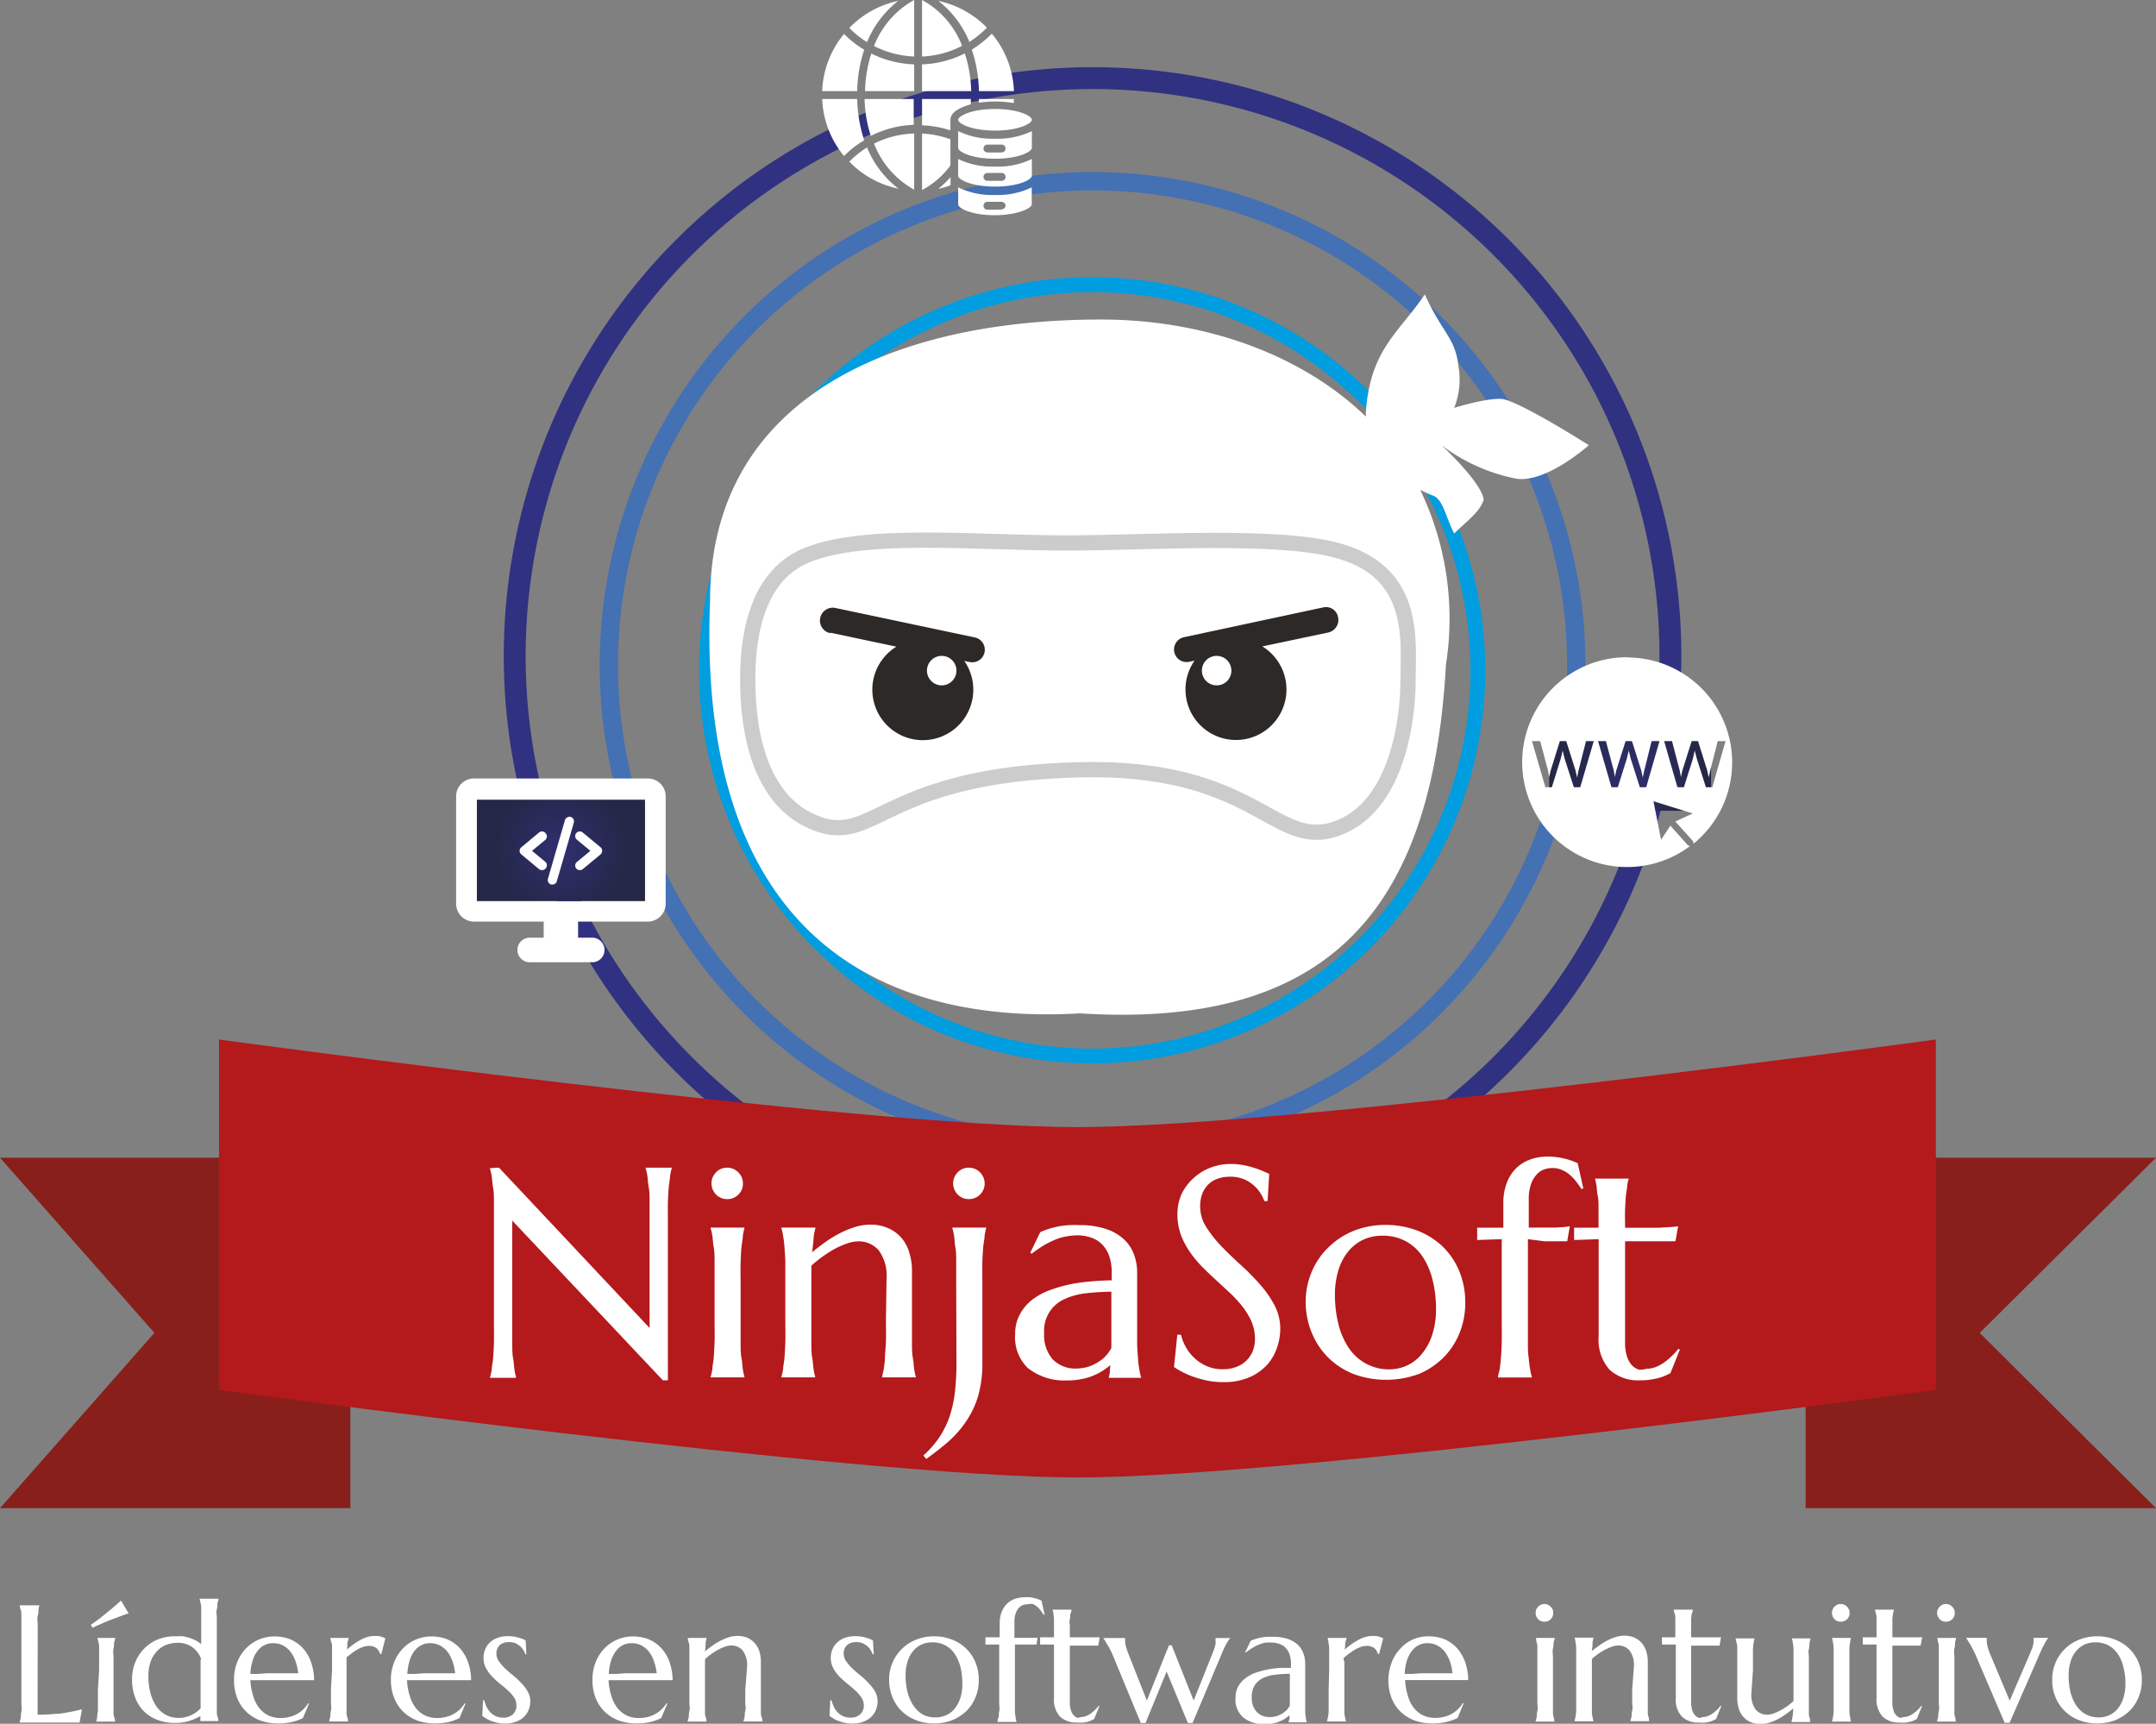 <svg id="Capa_1" data-name="Capa 1" xmlns="http://www.w3.org/2000/svg" xmlns:xlink="http://www.w3.org/1999/xlink" viewBox="0 0 175.51 140.32"><rect x="0" y="0" width="175.51" height="140.32" fill="#808080" stroke="none"/><defs><style>.cls-1{fill:#303180;}.cls-2{fill:#4470b4;}.cls-3{fill:#009de0;}.cls-4{fill:#881f1b;}.cls-5{fill:#b4191c;}.cls-6{fill:#fff;}.cls-7{fill:url(#radial-gradient);}.cls-8{fill:url(#radial-gradient-2);}.cls-9{fill:none;stroke:#ccc;stroke-miterlimit:10;stroke-width:1.24px;}.cls-10{fill:#2d2927;}</style><radialGradient id="radial-gradient" cx="45.66" cy="69.19" r="5.65" gradientUnits="userSpaceOnUse"><stop offset="0" stop-color="#302f70"/><stop offset="1" stop-color="#242746"/></radialGradient><radialGradient id="radial-gradient-2" cx="439.09" cy="298.16" r="5.8" gradientTransform="translate(-279.82 -208.44) scale(0.94 0.91)" xlink:href="#radial-gradient"/></defs><title>LogoNinjaSoft</title><path class="cls-1" d="M446.49,286.53a47.93,47.93,0,1,1-47.93-47.93A47.93,47.93,0,0,1,446.49,286.53Zm-47.93-46.15a46.15,46.15,0,1,0,46.15,46.15A46.15,46.15,0,0,0,398.56,240.38Z" transform="translate(-309.62 -233.13)"/><path class="cls-2" d="M438.68,287.26a40.12,40.12,0,1,1-40.12-40.12A40.11,40.11,0,0,1,438.68,287.26Zm-40.12-38.63a38.63,38.63,0,1,0,38.63,38.63A38.63,38.63,0,0,0,398.56,248.63Z" transform="translate(-309.62 -233.13)"/><path class="cls-3" d="M430.53,287.69a32,32,0,1,1-32-32A32,32,0,0,1,430.53,287.69Zm-32-30.78a30.79,30.79,0,1,0,30.79,30.78A30.78,30.78,0,0,0,398.56,256.91Z" transform="translate(-309.62 -233.13)"/><polygon class="cls-4" points="28.52 122.77 0 122.77 12.57 108.5 0 94.24 28.52 94.24 28.52 122.77"/><polygon class="cls-4" points="175.51 122.77 146.99 122.77 146.99 94.24 175.51 94.24 161.16 108.5 175.51 122.77"/><path class="cls-5" d="M467.21,346.27s-52.32,7.13-69.88,7.13-69.88-7.13-69.88-7.13V317.75s52.32,7.13,69.88,7.13,69.88-7.13,69.88-7.13Z" transform="translate(-309.62 -233.13)"/><path class="cls-6" d="M350.24,328.18l12.26,13.05v-8.38c0-.68,0-1.26,0-1.77s0-.94-.07-1.31-.07-.67-.11-.92-.09-.45-.14-.62v-.05h2.12v.05a5.07,5.07,0,0,0-.13.62c0,.25-.08.55-.11.92s-.06.81-.07,1.31,0,1.09,0,1.77v12.64h-.41l-12.26-13v8.15c0,.67,0,1.26,0,1.77s0,.93.07,1.3.07.67.11.91a4.69,4.69,0,0,0,.13.62v.05h-2.12v-.05a4.51,4.51,0,0,0,.14-.62c0-.24.08-.55.11-.91s.06-.8.07-1.3,0-1.1,0-1.77v-7.75c0-.68,0-1.26,0-1.77s0-.94-.07-1.31-.07-.67-.11-.92a4.89,4.89,0,0,0-.14-.62v-.05Z" transform="translate(-309.62 -233.13)"/><path class="cls-6" d="M367.79,337.72q0-1,0-1.77c0-.5,0-.94-.07-1.3s-.07-.68-.11-.92a4.89,4.89,0,0,0-.14-.62v-.05h2.75v.05a5.07,5.07,0,0,0-.13.62c0,.24-.07.55-.11.92s-.05.8-.07,1.3,0,1.09,0,1.77v2.88c0,.67,0,1.26,0,1.77s0,.93.07,1.3.07.67.11.91a4.69,4.69,0,0,0,.13.62v.05h-2.75v-.05a4.51,4.51,0,0,0,.14-.62c0-.24.08-.55.11-.91s.05-.8.07-1.3,0-1.1,0-1.77Zm-.25-8.26a1.21,1.21,0,0,1,.1-.5,1.41,1.41,0,0,1,.27-.4,1.15,1.15,0,0,1,.4-.28,1.35,1.35,0,0,1,.5-.1,1.45,1.45,0,0,1,.51.1,1.4,1.4,0,0,1,.68.68,1.39,1.39,0,0,1,.1.5,1.21,1.21,0,0,1-.37.91,1.24,1.24,0,0,1-.92.37,1.18,1.18,0,0,1-.5-.1,1.28,1.28,0,0,1-.4-.27,1.46,1.46,0,0,1-.27-.41A1.18,1.18,0,0,1,367.54,329.46Z" transform="translate(-309.62 -233.13)"/><path class="cls-6" d="M381.79,337.23a3.5,3.5,0,0,0-.63-2.31,2.14,2.14,0,0,0-1.69-.74,2.92,2.92,0,0,0-.86.16,6.81,6.81,0,0,0-1,.43,10.25,10.25,0,0,0-1,.63,9.76,9.76,0,0,0-.94.76l0,1.56v2.88c0,.67,0,1.26,0,1.77s0,.93.07,1.3.07.67.11.91a4.69,4.69,0,0,0,.13.62v.05h-2.75v-.05a4.51,4.51,0,0,0,.14-.62c0-.24.08-.55.11-.91s.05-.8.07-1.3,0-1.1,0-1.77v-2.88q0-1,0-1.77c0-.5-.05-.94-.07-1.3s-.07-.68-.11-.92a4.89,4.89,0,0,0-.14-.62v-.05H376v.05a4.85,4.85,0,0,0-.15.76c0,.3-.07.7-.11,1.19.32-.27.68-.54,1.05-.81a9.54,9.54,0,0,1,1.18-.72,7.26,7.26,0,0,1,1.23-.51,4.22,4.22,0,0,1,1.24-.2,3.45,3.45,0,0,1,1.58.33,3,3,0,0,1,1.06.84,3.37,3.37,0,0,1,.59,1.2,4.85,4.85,0,0,1,.19,1.36v4.05c0,.67,0,1.26,0,1.77s0,.93.07,1.3.07.67.11.91a4.69,4.69,0,0,0,.13.62v.05h-2.75v-.05c.05-.16.09-.37.14-.62a8.4,8.4,0,0,0,.1-.91c0-.37.06-.8.08-1.3s0-1.1,0-1.77Z" transform="translate(-309.62 -233.13)"/><path class="cls-6" d="M387.46,337.72q0-1,0-1.77c0-.5,0-.94-.07-1.3s-.06-.68-.1-.92-.09-.45-.14-.62v-.05h2.75v.05a5.07,5.07,0,0,0-.13.62c0,.24-.08.55-.11.92s-.06.8-.07,1.3,0,1.09,0,1.77V344a9.66,9.66,0,0,1-.35,2.79,7.36,7.36,0,0,1-1,2.08,8.59,8.59,0,0,1-1.44,1.63c-.55.48-1.15.94-1.78,1.39l-.23-.28a8,8,0,0,0,1.35-1.56,7.41,7.41,0,0,0,.82-1.73,10.16,10.16,0,0,0,.41-2,20.94,20.94,0,0,0,.11-2.33Zm-.25-8.26a1.39,1.39,0,0,1,.1-.5,1.41,1.41,0,0,1,.27-.4,1.26,1.26,0,0,1,.4-.28,1.45,1.45,0,0,1,.51-.1,1.35,1.35,0,0,1,.5.1,1.3,1.3,0,0,1,.41.28,1.41,1.41,0,0,1,.27.4,1.27,1.27,0,0,1-1.18,1.78,1.25,1.25,0,0,1-.51-.1,1.41,1.41,0,0,1-.4-.27,1.46,1.46,0,0,1-.27-.41A1.35,1.35,0,0,1,387.21,329.46Z" transform="translate(-309.62 -233.13)"/><path class="cls-6" d="M392.26,341.74a3.25,3.25,0,0,1,.39-1.63,3.74,3.74,0,0,1,1-1.18,5.51,5.51,0,0,1,1.46-.79,12.23,12.23,0,0,1,1.7-.48,15.39,15.39,0,0,1,1.74-.23c.57-.05,1.1-.07,1.57-.08v-.61a4.28,4.28,0,0,0-.2-1.36,2.66,2.66,0,0,0-.57-.94,2.29,2.29,0,0,0-.89-.56,3.41,3.41,0,0,0-1.14-.19,4.78,4.78,0,0,0-.84.08,4.07,4.07,0,0,0-.86.23,8.79,8.79,0,0,0-.94.45,12.09,12.09,0,0,0-1.07.73l-.12-.07.81-1.68a6.66,6.66,0,0,1,.77-.29,7.38,7.38,0,0,1,.78-.19,7,7,0,0,1,.8-.09,8.07,8.07,0,0,1,.87,0,6.65,6.65,0,0,1,2.13.31,3.92,3.92,0,0,1,1.45.83,3.12,3.12,0,0,1,.83,1.24,4.22,4.22,0,0,1,.26,1.52v3.88q0,1,0,1.77c0,.5.05.93.07,1.3s.07.67.11.91.09.46.14.62v.05h-2.63v-.05a2.38,2.38,0,0,0,.09-.42c0-.16,0-.35.05-.58a5,5,0,0,1-.59.44,4.28,4.28,0,0,1-.77.41,4.41,4.41,0,0,1-1,.3,5.25,5.25,0,0,1-1.16.11,4.8,4.8,0,0,1-3.2-1A3.46,3.46,0,0,1,392.26,341.74Zm7.89-3.46a19.74,19.74,0,0,0-2.08.12,5.74,5.74,0,0,0-1.77.47,2.8,2.8,0,0,0-1.68,2.77,3,3,0,0,0,.7,2.15,2.55,2.55,0,0,0,1.94.74,3.39,3.39,0,0,0,1-.16,3.78,3.78,0,0,0,.83-.41,2.74,2.74,0,0,0,.62-.54,2.92,2.92,0,0,0,.38-.56c0-.3,0-.64,0-1v-3.57Z" transform="translate(-309.62 -233.13)"/><path class="cls-6" d="M412.81,330.9h-.27a2.89,2.89,0,0,0-.3-.62,2.76,2.76,0,0,0-.55-.65,2.79,2.79,0,0,0-2-.71,2.78,2.78,0,0,0-1,.18,2,2,0,0,0-.76.5,2.24,2.24,0,0,0-.46.76,3,3,0,0,0-.15,1,3.06,3.06,0,0,0,.48,1.63,9.76,9.76,0,0,0,1.21,1.55c.48.5,1,1,1.57,1.52a19.48,19.48,0,0,1,1.57,1.58,8.81,8.81,0,0,1,1.21,1.72,4.07,4.07,0,0,1,.48,1.94,4.73,4.73,0,0,1-.27,1.55,4,4,0,0,1-.82,1.4,4.22,4.22,0,0,1-1.44,1,5.18,5.18,0,0,1-2.1.39,6.73,6.73,0,0,1-1.29-.12,9.64,9.64,0,0,1-1.13-.31,8.36,8.36,0,0,1-.93-.4c-.27-.15-.5-.28-.67-.4l.27-2.63h.3a3.81,3.81,0,0,0,.43,1.07,3.69,3.69,0,0,0,.73.89,3.38,3.38,0,0,0,1,.62,3.13,3.13,0,0,0,1.23.23,3.08,3.08,0,0,0,1.09-.18,2.41,2.41,0,0,0,.83-.51,2.35,2.35,0,0,0,.53-.78,2.68,2.68,0,0,0,.18-1,3.55,3.55,0,0,0-.27-1.39,6.23,6.23,0,0,0-.72-1.21,10.36,10.36,0,0,0-1-1.1l-1.17-1.08c-.39-.36-.78-.73-1.16-1.11a9.76,9.76,0,0,1-1-1.22,6.33,6.33,0,0,1-.72-1.39,4.82,4.82,0,0,1-.27-1.64,3.92,3.92,0,0,1,.36-1.7,4.14,4.14,0,0,1,1-1.29,4.19,4.19,0,0,1,1.36-.82,4.45,4.45,0,0,1,1.57-.29,5.42,5.42,0,0,1,1.1.1,6,6,0,0,1,.89.23,5.49,5.49,0,0,1,.7.26l.49.21Z" transform="translate(-309.62 -233.13)"/><path class="cls-6" d="M415.91,339.13a6.26,6.26,0,0,1,.5-2.49,5.93,5.93,0,0,1,1.38-2,6.25,6.25,0,0,1,2.06-1.33,7,7,0,0,1,2.56-.47,7.27,7.27,0,0,1,2.53.44,6.42,6.42,0,0,1,2.07,1.27,6.06,6.06,0,0,1,1.38,2,6.61,6.61,0,0,1,.51,2.64,6.5,6.5,0,0,1-.43,2.36,6,6,0,0,1-1.26,2,6.3,6.3,0,0,1-2,1.39,7.69,7.69,0,0,1-5.29.08,6.1,6.1,0,0,1-2.06-1.27,6,6,0,0,1-1.4-2A6.54,6.54,0,0,1,415.91,339.13Zm6.75,5.47a3.49,3.49,0,0,0,1.55-.34,3.34,3.34,0,0,0,1.22-1,4.58,4.58,0,0,0,.8-1.54,6.74,6.74,0,0,0,.29-2,9.5,9.5,0,0,0-.28-2.39,5.86,5.86,0,0,0-.81-1.9,3.84,3.84,0,0,0-1.37-1.26,3.88,3.88,0,0,0-1.91-.45,3.77,3.77,0,0,0-1.55.32,3.61,3.61,0,0,0-1.22.95,4.48,4.48,0,0,0-.8,1.52,6.74,6.74,0,0,0-.29,2,10,10,0,0,0,.28,2.39,6.16,6.16,0,0,0,.83,1.93,4,4,0,0,0,1.36,1.27A3.9,3.9,0,0,0,422.66,344.6Z" transform="translate(-309.62 -233.13)"/><path class="cls-6" d="M436,328.21a2.17,2.17,0,0,0-.64.1,1.5,1.5,0,0,0-.62.4,2.22,2.22,0,0,0-.48.79,3.68,3.68,0,0,0-.19,1.3v2.26l1.18,0,1,0,.74-.05.42-.06-.21,1.22-.9,0q-.42,0-1,0L434,334v6.61q0,1,0,1.77c0,.5,0,.93.07,1.3a8.11,8.11,0,0,0,.11.91,4.51,4.51,0,0,0,.14.62v.05h-2.75v-.05c0-.16.09-.37.13-.62s.07-.55.1-.91.06-.8.07-1.3,0-1.1,0-1.77V334l-2,.07v-1l.88,0H432v-2a4.51,4.51,0,0,1,.27-1.62,3.34,3.34,0,0,1,.74-1.19,3.1,3.1,0,0,1,1.14-.73,4.13,4.13,0,0,1,1.47-.25,5.84,5.84,0,0,1,1.5.2,4.34,4.34,0,0,1,.54.17l.39.16.46,2.05-.14.07c-.13-.19-.27-.39-.42-.59a3.78,3.78,0,0,0-.51-.55,2.26,2.26,0,0,0-.64-.41A1.84,1.84,0,0,0,436,328.21Z" transform="translate(-309.62 -233.13)"/><path class="cls-6" d="M443.67,344.55a2,2,0,0,0,.71-.13,3.43,3.43,0,0,0,.68-.36,5.77,5.77,0,0,0,.63-.52,6.42,6.42,0,0,0,.56-.61l.12.06-.77,1.92-.35.17a3.51,3.51,0,0,1-.5.19,5.14,5.14,0,0,1-.69.15,5,5,0,0,1-.93.07,3.43,3.43,0,0,1-2.48-.86,3.64,3.64,0,0,1-.89-2.7V334l-2,.07v-1l.88,0h1.11c0-.56,0-1.06,0-1.49s0-.81-.07-1.13-.06-.59-.1-.82-.08-.41-.12-.56v0h2.75v0a4.28,4.28,0,0,0-.13.56c0,.23-.07.5-.1.81s-.05.69-.07,1.13,0,.93,0,1.5l1.47,0,1.3,0,1-.06a4.63,4.63,0,0,0,.55-.06l-.22,1.22-1.27,0c-.38,0-.82,0-1.31,0l-1.52,0v8.19a3.67,3.67,0,0,0,.16,1.2,1.92,1.92,0,0,0,.41.72,1.33,1.33,0,0,0,.59.35A2.13,2.13,0,0,0,443.67,344.55Z" transform="translate(-309.62 -233.13)"/><path class="cls-6" d="M312.68,372.71a13.23,13.23,0,0,0,1.46-.07c.44,0,.82-.09,1.15-.15a10.64,10.64,0,0,0,1-.22l-.19,1.08h-.24l-.36,0h-4.28v0c0-.09.05-.21.08-.35s0-.31.06-.51,0-.45,0-.73,0-.62,0-1v-4.35c0-.38,0-.71,0-1s0-.53,0-.73,0-.38-.06-.52-.05-.25-.08-.35v0h1.61v0a2.29,2.29,0,0,0-.08.35c0,.14,0,.31-.06.52s0,.45,0,.73,0,.62,0,1Z" transform="translate(-309.62 -233.13)"/><path class="cls-6" d="M320.09,364.46c-.33.11-.67.23-1,.36l-.47.17-.48.2-.5.22c-.17.07-.33.15-.48.23l-.15-.25q.44-.28.87-.63l.79-.64c.28-.23.54-.47.8-.7Zm-2.4,4.6c0-.37,0-.71,0-1s0-.53,0-.73,0-.38-.06-.52a2.29,2.29,0,0,0-.08-.35v0H319v0c0,.1-.05.21-.08.35s0,.31-.06.52,0,.45,0,.73,0,.62,0,1v1.62c0,.38,0,.71,0,1s0,.52,0,.73,0,.37.06.51.05.26.08.35v0h-1.55v0a2,2,0,0,0,.08-.35q0-.21.06-.51c0-.21,0-.45,0-.73s0-.62,0-1Z" transform="translate(-309.62 -233.13)"/><path class="cls-6" d="M324,366.33a3.39,3.39,0,0,1,.55,0,5.36,5.36,0,0,1,.54.14,3.61,3.61,0,0,1,.49.21,2.22,2.22,0,0,1,.42.29v-1.1c0-.38,0-.71,0-1s0-.53,0-.73,0-.38-.06-.52a2.29,2.29,0,0,0-.08-.35v0h1.55v0c0,.1-.05.21-.08.35s0,.31-.06.52,0,.45,0,.73,0,.61,0,1v4.77c0,.38,0,.71,0,1s0,.52,0,.73,0,.37.06.51.05.26.08.35v0h-1.48v0a1,1,0,0,0,0-.15c0-.08,0-.16,0-.26a3.87,3.87,0,0,1-.86.38,3.61,3.61,0,0,1-1.2.18,3.89,3.89,0,0,1-1.44-.25,3.07,3.07,0,0,1-1.11-.71,3.13,3.13,0,0,1-.7-1.12,4.07,4.07,0,0,1-.25-1.48,3.6,3.6,0,0,1,.27-1.4,3.34,3.34,0,0,1,.75-1.12,3.26,3.26,0,0,1,1.14-.74A3.82,3.82,0,0,1,324,366.33Zm2,1.86a2.1,2.1,0,0,0-.76-1,2,2,0,0,0-1.12-.33,2.58,2.58,0,0,0-1,.18,2.09,2.09,0,0,0-.75.53,2.55,2.55,0,0,0-.5.85,3.71,3.71,0,0,0-.17,1.15,5.32,5.32,0,0,0,.16,1.35,3.53,3.53,0,0,0,.47,1.08,2.27,2.27,0,0,0,.77.71,2.17,2.17,0,0,0,1.07.26,2.15,2.15,0,0,0,.58-.07,2.35,2.35,0,0,0,.51-.19,3,3,0,0,0,.4-.25,2.56,2.56,0,0,0,.29-.27c0-.2,0-.41,0-.66v-3.3Z" transform="translate(-309.62 -233.13)"/><path class="cls-6" d="M332.22,373.42a4.27,4.27,0,0,1-1.39-.23,3.34,3.34,0,0,1-1.13-.69,3.22,3.22,0,0,1-.76-1.12,4,4,0,0,1-.27-1.52,3.78,3.78,0,0,1,.25-1.4,3.38,3.38,0,0,1,.7-1.12,3.21,3.21,0,0,1,2.34-1,3.55,3.55,0,0,1,1.28.23,3,3,0,0,1,1,.69,3.15,3.15,0,0,1,.68,1.12,4.43,4.43,0,0,1,.27,1.52l-1.51,0H331l-1,0a5.16,5.16,0,0,0,.22,1.25,2.89,2.89,0,0,0,.49,1,2.23,2.23,0,0,0,.75.62,2.37,2.37,0,0,0,1,.21,2.86,2.86,0,0,0,.73-.09,2.51,2.51,0,0,0,.63-.25,2.36,2.36,0,0,0,.5-.38,2.45,2.45,0,0,0,.38-.47l.08,0-.5,1.19a4.07,4.07,0,0,1-.86.32A5.27,5.27,0,0,1,332.22,373.42Zm-.89-4.08h1.35l1.22,0a4.42,4.42,0,0,0-.23-1,2.83,2.83,0,0,0-.43-.79,1.91,1.91,0,0,0-.61-.49,1.73,1.73,0,0,0-.79-.17,1.43,1.43,0,0,0-.71.17,1.64,1.64,0,0,0-.57.49,2.37,2.37,0,0,0-.38.78,4.19,4.19,0,0,0-.18,1.06l.64,0Z" transform="translate(-309.62 -233.13)"/><path class="cls-6" d="M336.65,369.06c0-.37,0-.71,0-1s0-.53,0-.73,0-.38-.06-.52-.05-.25-.08-.35v0H338v0c0,.11-.06.23-.09.38s0,.34-.05.57c.16-.14.33-.28.51-.41a4.62,4.62,0,0,1,.55-.35,2.83,2.83,0,0,1,.57-.25,2,2,0,0,1,.59-.1l.31,0,.24.05.2.07.16.07-.32,1.27-.12,0a.86.86,0,0,0-.3-.48,1,1,0,0,0-.6-.17,1.33,1.33,0,0,0-.43.07,3.15,3.15,0,0,0-.47.2,5.41,5.41,0,0,0-.47.31l-.45.35c0,.13,0,.27,0,.42v2.21c0,.38,0,.71,0,1s0,.52,0,.73,0,.37.06.51.05.26.07.35v0h-1.54v0c0-.09.05-.21.08-.35s0-.31.06-.51,0-.45,0-.73,0-.62,0-1Z" transform="translate(-309.62 -233.13)"/><path class="cls-6" d="M345,373.42a4.22,4.22,0,0,1-1.39-.23,3.34,3.34,0,0,1-1.13-.69,3.22,3.22,0,0,1-.76-1.12,4,4,0,0,1-.28-1.52,3.79,3.79,0,0,1,.26-1.4,3.38,3.38,0,0,1,.7-1.12,3.21,3.21,0,0,1,2.34-1,3.55,3.55,0,0,1,1.28.23,3,3,0,0,1,1,.69,3.3,3.3,0,0,1,.68,1.12,4.43,4.43,0,0,1,.27,1.52l-1.51,0h-2.71l-1,0a5.16,5.16,0,0,0,.22,1.25,2.89,2.89,0,0,0,.49,1,2.13,2.13,0,0,0,.75.62,2.34,2.34,0,0,0,1,.21,2.86,2.86,0,0,0,.73-.09,2.51,2.51,0,0,0,.63-.25,2.64,2.64,0,0,0,.5-.38,2.07,2.07,0,0,0,.37-.47l.08,0-.49,1.19a4.07,4.07,0,0,1-.86.32A5.27,5.27,0,0,1,345,373.42Zm-.89-4.08h1.34l1.22,0a4.44,4.44,0,0,0-.22-1,3.11,3.11,0,0,0-.43-.79,2,2,0,0,0-.62-.49,1.66,1.66,0,0,0-.78-.17,1.41,1.41,0,0,0-.71.17,1.56,1.56,0,0,0-.57.49,2.37,2.37,0,0,0-.38.78,4.19,4.19,0,0,0-.18,1.06l.64,0Z" transform="translate(-309.62 -233.13)"/><path class="cls-6" d="M352.47,367.79l-.09,0a1.21,1.21,0,0,0-.15-.33,1.35,1.35,0,0,0-.27-.32,1.53,1.53,0,0,0-.39-.25,1.47,1.47,0,0,0-.53-.09,1.34,1.34,0,0,0-.4.06.9.9,0,0,0-.32.17.86.86,0,0,0-.21.29.91.91,0,0,0-.08.41,1.07,1.07,0,0,0,.2.63,4.47,4.47,0,0,0,.51.59c.21.19.43.39.67.58a6.52,6.52,0,0,1,.66.62,3,3,0,0,1,.51.68,1.58,1.58,0,0,1,.21.79,1.84,1.84,0,0,1-.12.66,1.69,1.69,0,0,1-.37.58,1.77,1.77,0,0,1-.65.41,2.38,2.38,0,0,1-.93.16,2.91,2.91,0,0,1-.6-.06,3.8,3.8,0,0,1-.51-.15,2.23,2.23,0,0,1-.41-.2,3,3,0,0,1-.32-.21l.06-1.27h.11a2,2,0,0,0,.2.57,1.54,1.54,0,0,0,.33.45,1.51,1.51,0,0,0,.45.29,1.47,1.47,0,0,0,.56.1,1.09,1.09,0,0,0,.78-.27.93.93,0,0,0,.29-.72,1.15,1.15,0,0,0-.19-.65,2.92,2.92,0,0,0-.5-.57c-.2-.19-.42-.37-.65-.55a6,6,0,0,1-.64-.59,3,3,0,0,1-.5-.68,1.81,1.81,0,0,1-.2-.85,1.71,1.71,0,0,1,.15-.71,1.48,1.48,0,0,1,.4-.55,1.62,1.62,0,0,1,.61-.36,2.16,2.16,0,0,1,.78-.13,3,3,0,0,1,.92.12,2.83,2.83,0,0,1,.57.22Z" transform="translate(-309.62 -233.13)"/><path class="cls-6" d="M361.41,373.42a4.28,4.28,0,0,1-1.4-.23,3.34,3.34,0,0,1-1.13-.69,3.22,3.22,0,0,1-.76-1.12,4,4,0,0,1-.27-1.52,3.78,3.78,0,0,1,.25-1.4,3.38,3.38,0,0,1,.7-1.12,3.21,3.21,0,0,1,2.34-1,3.55,3.55,0,0,1,1.28.23,3,3,0,0,1,1,.69,3.31,3.31,0,0,1,.69,1.12,5,5,0,0,1,.27,1.52l-1.52,0h-2.7l-1,0a5.16,5.16,0,0,0,.22,1.25,2.89,2.89,0,0,0,.49,1,2.17,2.17,0,0,0,.76.62,2.29,2.29,0,0,0,1,.21,2.94,2.94,0,0,0,.74-.09,2.44,2.44,0,0,0,.62-.25,2.13,2.13,0,0,0,.5-.38,2.45,2.45,0,0,0,.38-.47l.08,0-.5,1.19a4.07,4.07,0,0,1-.86.32A5.25,5.25,0,0,1,361.41,373.42Zm-.89-4.08h1.34l1.22,0a4.42,4.42,0,0,0-.23-1,2.6,2.6,0,0,0-.43-.79,1.91,1.91,0,0,0-.61-.49,1.73,1.73,0,0,0-.79-.17,1.46,1.46,0,0,0-.71.17,1.61,1.61,0,0,0-.56.49,2.59,2.59,0,0,0-.39.78,4.19,4.19,0,0,0-.18,1.06l.64,0Z" transform="translate(-309.62 -233.13)"/><path class="cls-6" d="M370.44,368.79a2,2,0,0,0-.36-1.3,1.16,1.16,0,0,0-.95-.41,1.54,1.54,0,0,0-.48.09,3.68,3.68,0,0,0-.55.24,5.46,5.46,0,0,0-1.09.78v2.49c0,.38,0,.71,0,1s0,.52,0,.73,0,.37.06.51.05.26.07.35v0h-1.54v0c0-.09.05-.21.08-.35s0-.31.06-.51,0-.45,0-.73,0-.62,0-1v-1.62c0-.37,0-.71,0-1s0-.53,0-.73,0-.38-.06-.52-.05-.25-.08-.35v0h1.54v0a3.34,3.34,0,0,0-.08.43c0,.17,0,.39-.06.67.18-.15.38-.3.59-.45a4.53,4.53,0,0,1,.66-.41,5.07,5.07,0,0,1,.69-.29,2.49,2.49,0,0,1,.7-.11,2,2,0,0,1,.89.18,1.76,1.76,0,0,1,.59.48,1.85,1.85,0,0,1,.34.67,2.86,2.86,0,0,1,.1.77v2.27c0,.38,0,.71,0,1s0,.52,0,.73,0,.37.06.51.05.26.08.35v0h-1.55v0c0-.09.05-.21.08-.35s0-.31.06-.51,0-.45,0-.73,0-.62,0-1Z" transform="translate(-309.62 -233.13)"/><path class="cls-6" d="M380.75,367.79l-.1,0a1.21,1.21,0,0,0-.15-.33,1.35,1.35,0,0,0-.27-.32,1.53,1.53,0,0,0-.39-.25,1.44,1.44,0,0,0-.53-.09,1.23,1.23,0,0,0-.39.06.82.82,0,0,0-.32.17.77.77,0,0,0-.22.29.91.91,0,0,0-.08.41,1.14,1.14,0,0,0,.2.63,4.47,4.47,0,0,0,.51.59c.21.19.43.39.67.58a6.52,6.52,0,0,1,.66.62,3.32,3.32,0,0,1,.52.68,1.68,1.68,0,0,1,.2.79,1.84,1.84,0,0,1-.12.66,1.55,1.55,0,0,1-.37.58,1.81,1.81,0,0,1-.64.41,2.43,2.43,0,0,1-.94.16,2.91,2.91,0,0,1-.6-.06,3.27,3.27,0,0,1-.5-.15,2,2,0,0,1-.42-.2,3,3,0,0,1-.32-.21l.06-1.27h.11a2.39,2.39,0,0,0,.2.57,1.54,1.54,0,0,0,.33.45,1.51,1.51,0,0,0,.45.29,1.47,1.47,0,0,0,.56.1,1.09,1.09,0,0,0,.78-.27.94.94,0,0,0,.3-.72,1.16,1.16,0,0,0-.2-.65,2.92,2.92,0,0,0-.5-.57c-.2-.19-.42-.37-.64-.55a6.07,6.07,0,0,1-.65-.59,3,3,0,0,1-.5-.68,1.81,1.81,0,0,1-.2-.85,1.71,1.71,0,0,1,.15-.71,1.48,1.48,0,0,1,.4-.55,1.62,1.62,0,0,1,.61-.36,2.2,2.2,0,0,1,.78-.13,3,3,0,0,1,.92.12,2.83,2.83,0,0,1,.57.22Z" transform="translate(-309.62 -233.13)"/><path class="cls-6" d="M382,369.86a3.43,3.43,0,0,1,.28-1.4,3.55,3.55,0,0,1,.77-1.12,3.43,3.43,0,0,1,1.16-.74,3.84,3.84,0,0,1,1.44-.27,3.89,3.89,0,0,1,1.42.25,3.42,3.42,0,0,1,1.16.71,3.32,3.32,0,0,1,.78,1.12,3.77,3.77,0,0,1,.29,1.49,3.68,3.68,0,0,1-.24,1.32,3.33,3.33,0,0,1-.71,1.13,3.65,3.65,0,0,1-1.15.78,4,4,0,0,1-1.56.29,3.88,3.88,0,0,1-1.41-.25,3.36,3.36,0,0,1-1.16-.71,3.32,3.32,0,0,1-.78-1.12A3.69,3.69,0,0,1,382,369.86Zm3.79,3.07a2,2,0,0,0,.88-.19,1.85,1.85,0,0,0,.68-.54,2.7,2.7,0,0,0,.45-.86,3.72,3.72,0,0,0,.16-1.15,5.61,5.61,0,0,0-.15-1.34,3.49,3.49,0,0,0-.46-1.07,2.09,2.09,0,0,0-.77-.71,2.17,2.17,0,0,0-1.07-.25,2.05,2.05,0,0,0-.87.18,1.88,1.88,0,0,0-.69.53,2.64,2.64,0,0,0-.45.85,3.72,3.72,0,0,0-.16,1.15,5.32,5.32,0,0,0,.16,1.35A3.52,3.52,0,0,0,384,372a2.27,2.27,0,0,0,.77.71A2.13,2.13,0,0,0,385.8,372.93Z" transform="translate(-309.62 -233.13)"/><path class="cls-6" d="M393.28,363.72a1.23,1.23,0,0,0-.36.06.89.89,0,0,0-.35.22,1.27,1.27,0,0,0-.26.45,1.87,1.87,0,0,0-.11.73v1.27l.66,0,.56,0,.42,0,.24,0L394,367l-.51,0-.56,0h-.69v3.71c0,.38,0,.71,0,1s0,.52,0,.73a3.25,3.25,0,0,0,.06.51c0,.14.05.26.07.35v0h-1.54v0c0-.09,0-.21.07-.35s0-.31.06-.51,0-.45,0-.73,0-.62,0-1V367l-1.12,0v-.59l.5,0H391v-1.13a2.59,2.59,0,0,1,.15-.91,2.06,2.06,0,0,1,.42-.67,1.76,1.76,0,0,1,.65-.41,2.39,2.39,0,0,1,.82-.14,3.33,3.33,0,0,1,.46,0l.38.08.31.1.21.09.26,1.15-.08,0-.23-.33a2.13,2.13,0,0,0-.29-.31,1.48,1.48,0,0,0-.36-.23A1.06,1.06,0,0,0,393.28,363.72Z" transform="translate(-309.62 -233.13)"/><path class="cls-6" d="M397.61,372.9a1.12,1.12,0,0,0,.4-.07,2,2,0,0,0,.38-.2,3.17,3.17,0,0,0,.35-.29,3.49,3.49,0,0,0,.32-.35l.07,0-.44,1.07-.19.1a1.49,1.49,0,0,1-.28.11,3,3,0,0,1-.39.08,2.68,2.68,0,0,1-.52,0,2,2,0,0,1-1.4-.48,2.06,2.06,0,0,1-.49-1.52V367l-1.13,0v-.59l.5,0h.63q0-.48,0-.84c0-.24,0-.46,0-.64a4.63,4.63,0,0,0-.05-.46c0-.12-.05-.23-.07-.31v0h1.54v0c0,.08,0,.19-.07.31s0,.28-.06.46,0,.39,0,.63,0,.53,0,.85l.83,0c.27,0,.51,0,.73,0l.56,0,.31,0-.12.68-.72,0-.73,0h-.86v4.6a2,2,0,0,0,.09.67,1.13,1.13,0,0,0,.23.41.82.82,0,0,0,.33.2A1.2,1.2,0,0,0,397.61,372.9Z" transform="translate(-309.62 -233.13)"/><path class="cls-6" d="M405,367.06l1.79,4.5,1.49-3.73.11-.27a2.81,2.81,0,0,0,.1-.31,1.67,1.67,0,0,0,.08-.3.81.81,0,0,0,0-.25c0-.06,0-.11,0-.15a.34.34,0,0,0,0-.08v0h1.2v0a3.55,3.55,0,0,0-.29.42,8,8,0,0,0-.4.85l-2.38,5.65h-.38l-1.73-4.19-1.72,4.19h-.38l-2.2-5.32c-.08-.2-.16-.39-.25-.57s-.18-.34-.27-.48-.15-.27-.21-.36l-.13-.19v0h1.78v0a.3.3,0,0,0,0,.1.62.62,0,0,0,0,.13,1.55,1.55,0,0,0,.07.45,4.6,4.6,0,0,0,.21.63l1.49,3.78,1.8-4.5Z" transform="translate(-309.62 -233.13)"/><path class="cls-6" d="M410.2,371.32a1.78,1.78,0,0,1,.22-.91,2,2,0,0,1,.58-.66,2.83,2.83,0,0,1,.82-.45,7.56,7.56,0,0,1,1-.27,8.34,8.34,0,0,1,1-.13c.32,0,.62,0,.89,0v-.34a2.22,2.22,0,0,0-.12-.77,1.35,1.35,0,0,0-.32-.53,1.18,1.18,0,0,0-.5-.31,1.83,1.83,0,0,0-.64-.11,3.57,3.57,0,0,0-.47,0,2.43,2.43,0,0,0-.49.14,3,3,0,0,0-.52.25,4.6,4.6,0,0,0-.6.41l-.07,0,.45-.94a3,3,0,0,1,.44-.17,3.34,3.34,0,0,1,.43-.1,3.4,3.4,0,0,1,.46-.06l.48,0a3.81,3.81,0,0,1,1.2.17,2.33,2.33,0,0,1,.82.47,1.82,1.82,0,0,1,.46.7,2.37,2.37,0,0,1,.15.85v2.18c0,.38,0,.71,0,1s0,.52,0,.73a3.25,3.25,0,0,0,.06.51c0,.14.05.26.07.35v0h-1.47v0c0-.07,0-.15.05-.24s0-.2,0-.32l-.33.25a3.61,3.61,0,0,1-.44.23,3.44,3.44,0,0,1-.54.17,3.34,3.34,0,0,1-.65.06,2.64,2.64,0,0,1-1.8-.55A1.91,1.91,0,0,1,410.2,371.32Zm4.44-1.94a10.82,10.82,0,0,0-1.17.07,3.26,3.26,0,0,0-1,.26,1.77,1.77,0,0,0-.69.57,1.73,1.73,0,0,0-.26,1,1.67,1.67,0,0,0,.4,1.2,1.42,1.42,0,0,0,1.09.42,1.87,1.87,0,0,0,.59-.09,2,2,0,0,0,.46-.23,1.72,1.72,0,0,0,.35-.3,1.46,1.46,0,0,0,.21-.32c0-.17,0-.35,0-.56v-2Z" transform="translate(-309.62 -233.13)"/><path class="cls-6" d="M417.82,369.06c0-.37,0-.71,0-1s0-.53,0-.73a3.25,3.25,0,0,0-.06-.52c0-.14-.05-.25-.07-.35v0h1.54v0c0,.11-.06.23-.09.38s0,.34-.06.57c.17-.14.34-.28.52-.41a4.62,4.62,0,0,1,.55-.35,2.83,2.83,0,0,1,.57-.25,2,2,0,0,1,.59-.1l.31,0,.24.05.2.07.16.07-.33,1.27-.11,0a.86.86,0,0,0-.3-.48,1,1,0,0,0-.6-.17,1.39,1.39,0,0,0-.44.07,3.57,3.57,0,0,0-.46.2,5.41,5.41,0,0,0-.47.31c-.15.11-.31.23-.45.35s0,.27,0,.42v2.21c0,.38,0,.71,0,1s0,.52,0,.73,0,.37.06.51a2.15,2.15,0,0,0,.07.35v0h-1.54v0c0-.09.05-.21.07-.35a3.25,3.25,0,0,0,.06-.51c0-.21,0-.45,0-.73s0-.62,0-1Z" transform="translate(-309.62 -233.13)"/><path class="cls-6" d="M426.19,373.42a4.18,4.18,0,0,1-1.39-.23,3.34,3.34,0,0,1-1.13-.69,3.09,3.09,0,0,1-.76-1.12,4.08,4.08,0,0,1,0-2.92,3.22,3.22,0,0,1,.7-1.12,3,3,0,0,1,1-.74,3.15,3.15,0,0,1,1.3-.27,3.59,3.59,0,0,1,1.28.23,3,3,0,0,1,1,.69,3.46,3.46,0,0,1,.68,1.12,4.43,4.43,0,0,1,.27,1.52l-1.51,0H425l-1,0a5.16,5.16,0,0,0,.22,1.25,2.88,2.88,0,0,0,.48,1,2.17,2.17,0,0,0,.76.62,2.34,2.34,0,0,0,1,.21,2.86,2.86,0,0,0,.73-.09,2.51,2.51,0,0,0,.63-.25,2.64,2.64,0,0,0,.5-.38,2.4,2.4,0,0,0,.37-.47l.08,0-.49,1.19a4,4,0,0,1-.87.32A5.12,5.12,0,0,1,426.19,373.42Zm-.89-4.08h1.34l1.22,0a4.44,4.44,0,0,0-.22-1,3.11,3.11,0,0,0-.43-.79,2,2,0,0,0-.62-.49,1.71,1.71,0,0,0-.78-.17,1.41,1.41,0,0,0-.71.17,1.56,1.56,0,0,0-.57.49,2.59,2.59,0,0,0-.39.78,4.2,4.2,0,0,0-.17,1.06l.63,0Z" transform="translate(-309.62 -233.13)"/><path class="cls-6" d="M434.77,369.06c0-.37,0-.71,0-1s0-.53,0-.73,0-.38-.06-.52,0-.25-.08-.35v0h1.55v0c0,.1-.05.21-.08.35s0,.31-.06.52,0,.45,0,.73,0,.62,0,1v1.62c0,.38,0,.71,0,1s0,.52,0,.73,0,.37.06.51,0,.26.08.35v0h-1.55v0c0-.09.05-.21.08-.35s0-.31.06-.51,0-.45,0-.73,0-.62,0-1Zm-.14-4.64a.66.66,0,0,1,.05-.28.86.86,0,0,1,.15-.22.72.72,0,0,1,.51-.22.72.72,0,0,1,.29.06.87.87,0,0,1,.38.38.66.66,0,0,1,.05.28.69.69,0,0,1-.72.72.82.82,0,0,1-.28-.05.63.63,0,0,1-.23-.16.76.76,0,0,1-.15-.23A.64.64,0,0,1,434.63,364.42Z" transform="translate(-309.62 -233.13)"/><path class="cls-6" d="M442.63,368.79a2,2,0,0,0-.35-1.3,1.17,1.17,0,0,0-.95-.41,1.54,1.54,0,0,0-.48.09,5,5,0,0,0-1.64,1l0,.87v1.62c0,.38,0,.71,0,1s0,.52,0,.73,0,.37.06.51a2.15,2.15,0,0,0,.07.35v0h-1.54v0c0-.09.05-.21.07-.35a3.25,3.25,0,0,0,.06-.51c0-.21,0-.45,0-.73s0-.62,0-1v-1.62c0-.37,0-.71,0-1s0-.53,0-.73a3.25,3.25,0,0,0-.06-.52c0-.14-.05-.25-.07-.35v0h1.54v0a3.34,3.34,0,0,0-.08.43c0,.17,0,.39-.07.67.19-.15.38-.3.6-.45a4.53,4.53,0,0,1,.66-.41,4.19,4.19,0,0,1,.69-.29,2.49,2.49,0,0,1,.7-.11,1.94,1.94,0,0,1,.88.18,1.7,1.7,0,0,1,.6.48,2,2,0,0,1,.33.67,2.87,2.87,0,0,1,.11.77v2.27c0,.38,0,.71,0,1s0,.52,0,.73,0,.37.06.51,0,.26.07.35v0h-1.54v0c0-.09.05-.21.08-.35s0-.31.06-.51,0-.45,0-.73,0-.62,0-1Z" transform="translate(-309.62 -233.13)"/><path class="cls-6" d="M448.23,372.9a1.09,1.09,0,0,0,.4-.07,2,2,0,0,0,.38-.2,4.57,4.57,0,0,0,.36-.29,3.38,3.38,0,0,0,.31-.35l.07,0-.43,1.07-.2.1a1.49,1.49,0,0,1-.28.11,3,3,0,0,1-.39.08,2.62,2.62,0,0,1-.52,0,1.91,1.91,0,0,1-1.39-.48,2,2,0,0,1-.5-1.52V367l-1.13,0v-.59l.5,0H446c0-.32,0-.6,0-.84s0-.46,0-.64,0-.33-.06-.46-.05-.23-.07-.31v0h1.55v0c0,.08,0,.19-.08.31a4.63,4.63,0,0,0-.05.46c0,.18,0,.39,0,.63s0,.53,0,.85l.83,0c.27,0,.51,0,.73,0l.57,0,.3,0-.12.68-.72,0-.73,0h-.86v4.6a2,2,0,0,0,.09.67,1,1,0,0,0,.24.41.72.72,0,0,0,.32.2A1.24,1.24,0,0,0,448.23,372.9Z" transform="translate(-309.62 -233.13)"/><path class="cls-6" d="M452.19,371a2,2,0,0,0,.35,1.29,1.18,1.18,0,0,0,.95.42,1.54,1.54,0,0,0,.48-.09,3.68,3.68,0,0,0,.55-.24,5.16,5.16,0,0,0,1.1-.78c0-.13,0-.27,0-.41v-2.09c0-.37,0-.71,0-1s0-.53,0-.73a3.25,3.25,0,0,0-.06-.52c0-.14-.05-.25-.07-.35v0H457v0c0,.1-.05.21-.07.35s0,.31-.06.52,0,.45,0,.73,0,.62,0,1v1.62c0,.38,0,.71,0,1s0,.52,0,.73,0,.37.06.51,0,.26.07.35v0h-1.54v0c0-.11.05-.25.08-.43a5.18,5.18,0,0,0,.06-.68,7.09,7.09,0,0,1-.59.46,5.59,5.59,0,0,1-.66.41,3.83,3.83,0,0,1-.7.29,2.37,2.37,0,0,1-.69.11,1.94,1.94,0,0,1-.88-.18,1.68,1.68,0,0,1-.6-.47,1.83,1.83,0,0,1-.33-.67,2.87,2.87,0,0,1-.11-.77v-2.28c0-.37,0-.71,0-1s0-.53,0-.73,0-.38-.06-.52a2.29,2.29,0,0,0-.08-.35v0h1.55v0a2.39,2.39,0,0,0-.07.35,3.25,3.25,0,0,0-.06.52c0,.2,0,.45,0,.73s0,.62,0,1Z" transform="translate(-309.62 -233.13)"/><path class="cls-6" d="M458.89,369.06c0-.37,0-.71,0-1s0-.53,0-.73a3.25,3.25,0,0,0-.06-.52,2.29,2.29,0,0,0-.08-.35v0h1.55v0a2.39,2.39,0,0,0-.07.35,3.25,3.25,0,0,0-.06.52c0,.2,0,.45,0,.73s0,.62,0,1v1.62c0,.38,0,.71,0,1s0,.52,0,.73a3.25,3.25,0,0,0,.06.51,2.15,2.15,0,0,0,.07.35v0h-1.55v0a2,2,0,0,0,.08-.35,3.25,3.25,0,0,0,.06-.51c0-.21,0-.45,0-.73s0-.62,0-1Zm-.14-4.64a.67.67,0,0,1,.06-.28.54.54,0,0,1,.15-.22.6.6,0,0,1,.22-.16.67.67,0,0,1,.28-.06.68.68,0,0,1,.29.06.73.73,0,0,1,.23.16.86.86,0,0,1,.15.22.67.67,0,0,1,.06.28.7.7,0,0,1-.21.52.73.73,0,0,1-.52.2.87.87,0,0,1-.28-.05.6.6,0,0,1-.22-.16.51.51,0,0,1-.15-.23A.64.64,0,0,1,458.75,364.42Z" transform="translate(-309.62 -233.13)"/><path class="cls-6" d="M464.58,372.9a1.07,1.07,0,0,0,.39-.07,2,2,0,0,0,.38-.2,2.54,2.54,0,0,0,.36-.29c.11-.11.22-.23.32-.35l.06,0-.43,1.07-.2.1a1.49,1.49,0,0,1-.28.11l-.38.08a2.72,2.72,0,0,1-.53,0,1.92,1.92,0,0,1-1.39-.48,2.06,2.06,0,0,1-.5-1.52V367l-1.12,0v-.59l.49,0h.63c0-.32,0-.6,0-.84s0-.46,0-.64,0-.33-.06-.46a1.8,1.8,0,0,0-.07-.31v0h1.55v0a1.8,1.8,0,0,0-.07.31,2.72,2.72,0,0,0-.06.46c0,.18,0,.39,0,.63s0,.53,0,.85l.82,0c.27,0,.52,0,.74,0l.56,0,.3,0-.12.68-.71,0-.74,0h-.85v4.6a2,2,0,0,0,.09.67,1,1,0,0,0,.23.41.75.75,0,0,0,.33.2A1.2,1.2,0,0,0,464.58,372.9Z" transform="translate(-309.62 -233.13)"/><path class="cls-6" d="M467.45,369.06c0-.37,0-.71,0-1s0-.53,0-.73,0-.38-.06-.52,0-.25-.08-.35v0h1.54v0c0,.1-.05.21-.07.35s0,.31-.06.52,0,.45,0,.73,0,.62,0,1v1.62c0,.38,0,.71,0,1s0,.52,0,.73,0,.37.06.51,0,.26.07.35v0h-1.54v0c0-.09.05-.21.08-.35s0-.31.06-.51,0-.45,0-.73,0-.62,0-1Zm-.14-4.64a.67.67,0,0,1,.06-.28.86.86,0,0,1,.15-.22.69.69,0,0,1,.22-.16.72.72,0,0,1,.29-.06.72.72,0,0,1,.51.22.66.66,0,0,1,.15.22.67.67,0,0,1,.06.28.7.7,0,0,1-.21.52.73.73,0,0,1-.51.2.93.93,0,0,1-.29-.05.69.69,0,0,1-.22-.16.76.76,0,0,1-.15-.23A.64.64,0,0,1,467.31,364.42Z" transform="translate(-309.62 -233.13)"/><path class="cls-6" d="M471.35,366.45v0a.3.3,0,0,0,0,.1.62.62,0,0,0,0,.13,1.93,1.93,0,0,0,.06.45,4.6,4.6,0,0,0,.21.63l1.6,3.81,1.62-3.76c.07-.16.14-.34.22-.54a1.76,1.76,0,0,0,.11-.59c0-.06,0-.11,0-.15a.34.34,0,0,0,0-.08v0h1.2v0a2.6,2.6,0,0,0-.3.46,7.85,7.85,0,0,0-.39.81l-2.47,5.65h-.4l-2.28-5.32c-.08-.2-.17-.39-.26-.57s-.18-.34-.26-.48l-.22-.36a1.13,1.13,0,0,0-.13-.19v0Z" transform="translate(-309.62 -233.13)"/><path class="cls-6" d="M476.68,369.86a3.43,3.43,0,0,1,.28-1.4,3.39,3.39,0,0,1,.77-1.12,3.43,3.43,0,0,1,1.16-.74,3.84,3.84,0,0,1,1.44-.27,3.93,3.93,0,0,1,1.42.25,3.42,3.42,0,0,1,1.16.71,3.32,3.32,0,0,1,.78,1.12,3.77,3.77,0,0,1,.29,1.49,3.68,3.68,0,0,1-.24,1.32,3.49,3.49,0,0,1-.71,1.13,3.77,3.77,0,0,1-1.15.78,4,4,0,0,1-1.56.29,3.88,3.88,0,0,1-1.41-.25,3.27,3.27,0,0,1-1.16-.71,3.32,3.32,0,0,1-.78-1.12A3.52,3.52,0,0,1,476.68,369.86Zm3.79,3.07a1.92,1.92,0,0,0,.87-.19,1.81,1.81,0,0,0,.69-.54,2.7,2.7,0,0,0,.45-.86,4,4,0,0,0,.16-1.15,5.13,5.13,0,0,0-.16-1.34,3.26,3.26,0,0,0-.45-1.07,2.17,2.17,0,0,0-.77-.71,2.21,2.21,0,0,0-1.08-.25,2.12,2.12,0,0,0-.87.18,1.93,1.93,0,0,0-.68.53,2.3,2.3,0,0,0-.45.85,3.72,3.72,0,0,0-.16,1.15,5.82,5.82,0,0,0,.15,1.35,3.53,3.53,0,0,0,.47,1.08,2.24,2.24,0,0,0,.76.71A2.17,2.17,0,0,0,480.47,372.93Z" transform="translate(-309.62 -233.13)"/><rect class="cls-7" x="38.82" y="65.06" width="13.69" height="8.27"/><path class="cls-6" d="M354.49,305.13h.1a.36.36,0,0,0,.36-.27l1.38-4.76a.38.38,0,0,0-.25-.47.39.39,0,0,0-.47.26l-1.38,4.76A.38.38,0,0,0,354.49,305.13Z" transform="translate(-309.62 -233.13)"/><path class="cls-6" d="M356.53,303.83a.37.37,0,0,0,.29.13.41.41,0,0,0,.24-.08l1.45-1.2a.41.41,0,0,0,.13-.29.39.39,0,0,0-.13-.29l-1.45-1.2a.37.37,0,0,0-.53.05.38.38,0,0,0,.05.53l1.1.91-1.1.91A.38.38,0,0,0,356.53,303.83Z" transform="translate(-309.62 -233.13)"/><path class="cls-6" d="M353.5,303.88a.43.43,0,0,0,.24.08.36.36,0,0,0,.29-.13.38.38,0,0,0,0-.53l-1.1-.91,1.1-.91a.38.38,0,0,0,0-.53.37.37,0,0,0-.53-.05l-1.44,1.2a.37.37,0,0,0-.14.29.38.38,0,0,0,.14.29Z" transform="translate(-309.62 -233.13)"/><path class="cls-6" d="M362.36,296.5H348.21a1.45,1.45,0,0,0-1.46,1.45v8.74a1.46,1.46,0,0,0,1.46,1.46h5.67v1.31h-1.14a1,1,0,1,0,0,2h5.09a1,1,0,0,0,0-2h-1.15v-1.31h5.68a1.46,1.46,0,0,0,1.45-1.46V298A1.45,1.45,0,0,0,362.36,296.5Zm-.23,10H348.44v-8.27h13.69Z" transform="translate(-309.62 -233.13)"/><rect class="cls-8" x="126.11" y="58.31" width="13.18" height="7.69"/><path class="cls-6" d="M442.14,286.63A8.54,8.54,0,1,0,447.2,302a.35.35,0,0,1-.21-.1l-1.39-1.56-.76,1.15-.62-3.14,3.2,1L446,300l1.4,1.56a.31.31,0,0,1,.07.26,8.54,8.54,0,0,0-5.37-15.17Zm-3.88,10.58h-.52l-.75-2.32-.16-.66h0l-.16.66-.72,2.32h-.53l-1.09-3.75H435l.64,2.4.09.52h0l.12-.52.75-2.4h.52l.76,2.4.12.56h0l.12-.56.61-2.4h.63Zm5.37,0h-.52l-.74-2.32-.16-.66h0l-.16.66-.73,2.32h-.52l-1.09-3.75h.64l.64,2.4.09.52h0l.11-.52.76-2.4h.52l.76,2.4.12.56h0l.12-.56.6-2.4h.64Zm5.38,0h-.52l-.74-2.32-.17-.66h0l-.15.66-.73,2.32h-.53l-1.08-3.75h.64l.63,2.4.1.52h0l.11-.52.76-2.4h.52l.75,2.4.12.56h0l.12-.56.61-2.4h.64Z" transform="translate(-309.62 -233.13)"/><path class="cls-6" d="M432.11,265.65c-1-.28-4.11.68-4.11.68a6.24,6.24,0,0,0,.34-3.42c-.25-2.31-1.37-2.74-2.73-5.82-2.06,3.08-4.45,4.45-4.8,9.58,0,.13,0,.25,0,.37-5.37-5.18-13.32-7.9-21.55-7.9-17.11,0-31.84,6.49-31.84,22.94-1,25.67,12.32,34.57,30.13,33.54,21.56,1.37,28.75-9.92,29.78-28.41A24.14,24.14,0,0,0,425.23,273a9.73,9.73,0,0,0,1.06.48c.81.31,1,1.71,1.71,3.08,1-1,2.06-1.71,2.4-2.74-.14-1.4-3.43-4.45-3.43-4.45a14.65,14.65,0,0,0,6.17,2.74c2.47.27,5.82-2.74,5.82-2.74S433.89,266.14,432.11,265.65Z" transform="translate(-309.62 -233.13)"/><path class="cls-9" d="M424.24,288.58c0,2.79-.74,10.2-5.82,12s-6.51-5.13-20.88-4.79c-15.75.37-16.6,6-21.23,4.45-5.38-1.85-5.82-8.81-5.82-11.81,0-2.68.37-8.29,4.79-10.1,4.78-1.95,13.72-1,21.23-1,6.3,0,17.44-.78,22.25.69C425,279.87,424.24,285.43,424.24,288.58Z" transform="translate(-309.62 -233.13)"/><path class="cls-10" d="M418.55,283.39a1,1,0,0,0-1.24-.81L406,285a1,1,0,1,0,.43,2l.43-.09a4.11,4.11,0,1,0,5.52-1.16l5.4-1.14A1.05,1.05,0,0,0,418.55,283.39Zm-9.89,5.53a1.2,1.2,0,1,1,1.2-1.19A1.19,1.19,0,0,1,408.66,288.92Z" transform="translate(-309.62 -233.13)"/><path class="cls-10" d="M377.2,284.63l5.39,1.14a4.11,4.11,0,1,0,5.53,1.16l.43.09a1,1,0,1,0,.43-2l-11.35-2.4a1,1,0,0,0-.43,2.05Zm7.88,3.1a1.2,1.2,0,1,1,1.2,1.19A1.2,1.2,0,0,1,385.08,287.73Z" transform="translate(-309.62 -233.13)"/><path class="cls-6" d="M379.4,241.19h-2.85a7.74,7.74,0,0,0,1.78,4.64,7.79,7.79,0,0,1,1.64-1.28A11.64,11.64,0,0,1,379.4,241.19Z" transform="translate(-309.62 -233.13)"/><path class="cls-6" d="M378.76,235.4a7.26,7.26,0,0,0,1.44,1.16,8.19,8.19,0,0,1,2.54-3.36A7.83,7.83,0,0,0,378.76,235.4Z" transform="translate(-309.62 -233.13)"/><path class="cls-6" d="M382.74,233.2Z" transform="translate(-309.62 -233.13)"/><path class="cls-6" d="M378.33,235.89a7.76,7.76,0,0,0-1.78,4.66h2.85a11.48,11.48,0,0,1,.57-3.37A8.18,8.18,0,0,1,378.33,235.89Z" transform="translate(-309.62 -233.13)"/><path class="cls-6" d="M380.2,245.13a8,8,0,0,0-1.44,1.16,7.76,7.76,0,0,0,4,2.2A8.12,8.12,0,0,1,380.2,245.13Z" transform="translate(-309.62 -233.13)"/><path class="cls-6" d="M380.77,244.82a7.29,7.29,0,0,0,3.27,3.75V244A7.78,7.78,0,0,0,380.77,244.82Z" transform="translate(-309.62 -233.13)"/><path class="cls-6" d="M388.16,237.48a8.42,8.42,0,0,1-3.48.89v2.18h4A10.61,10.61,0,0,0,388.16,237.48Z" transform="translate(-309.62 -233.13)"/><path class="cls-6" d="M389.31,241.19c0,.08,0,.2,0,.3a9.77,9.77,0,0,1,1.32-.1,9.64,9.64,0,0,1,1.52.13c0-.11,0-.21,0-.33Z" transform="translate(-309.62 -233.13)"/><path class="cls-6" d="M390.62,242c-1.94,0-3,.58-3,.88s1.05.88,3,.88,3-.58,3-.88S392.56,242,390.62,242Z" transform="translate(-309.62 -233.13)"/><path class="cls-6" d="M390.36,235.87a8.87,8.87,0,0,1-1.63,1.3,11.28,11.28,0,0,1,.58,3.38h2.85A7.73,7.73,0,0,0,390.36,235.87Z" transform="translate(-309.62 -233.13)"/><path class="cls-6" d="M386,233.2a8.08,8.08,0,0,1,2.53,3.34,7.57,7.57,0,0,0,1.43-1.16A7.86,7.86,0,0,0,386,233.2Z" transform="translate(-309.62 -233.13)"/><path class="cls-6" d="M384.68,233.13v4.6a7.72,7.72,0,0,0,3.26-.87A7.18,7.18,0,0,0,384.68,233.13Z" transform="translate(-309.62 -233.13)"/><path class="cls-6" d="M384,241.19h-4a10.47,10.47,0,0,0,.51,3,8.44,8.44,0,0,1,3.49-.9v-2.14Z" transform="translate(-309.62 -233.13)"/><path class="cls-6" d="M380.55,244.23Z" transform="translate(-309.62 -233.13)"/><path class="cls-6" d="M390.62,249a6.3,6.3,0,0,1-3-.62v1.39c0,.3,1.05.88,3,.88a8.26,8.26,0,0,0,1.49-.14c1-.2,1.5-.55,1.5-.74v-1.39A6.32,6.32,0,0,1,390.62,249Zm.56,1.2H390a.32.32,0,0,1-.32-.32.32.32,0,0,1,.32-.32h1.16a.33.33,0,0,1,.32.32A.32.32,0,0,1,391.18,250.16Z" transform="translate(-309.62 -233.13)"/><path class="cls-6" d="M380.55,237.49a10.54,10.54,0,0,0-.51,3.06h4v-2.18A8.46,8.46,0,0,1,380.55,237.49Z" transform="translate(-309.62 -233.13)"/><path class="cls-6" d="M384.68,241.19v2.14a8.69,8.69,0,0,1,2.31.41v-.84c0-.62.7-1,1.66-1.28,0-.15,0-.31,0-.43Z" transform="translate(-309.62 -233.13)"/><path class="cls-6" d="M390.62,244.42a6.3,6.3,0,0,1-3-.62v1.37c0,.3,1.05.88,3,.88s3-.58,3-.88V243.8A6.32,6.32,0,0,1,390.62,244.42Zm.56,1.12H390a.32.32,0,0,1-.32-.32.32.32,0,0,1,.32-.32h1.16a.32.32,0,0,1,.32.32A.33.33,0,0,1,391.18,245.54Z" transform="translate(-309.62 -233.13)"/><path class="cls-6" d="M390.62,246.69a6.3,6.3,0,0,1-3-.62h0v1.37c0,.3,1.05.88,3,.88s3-.58,3-.88v-1.37A6.32,6.32,0,0,1,390.62,246.69Zm.56,1.16H390a.32.32,0,0,1,0-.64h1.16a.32.32,0,1,1,0,.64Z" transform="translate(-309.62 -233.13)"/><path class="cls-6" d="M380.77,236.88a7.94,7.94,0,0,0,3.27.85v-4.6A7.25,7.25,0,0,0,380.77,236.88Z" transform="translate(-309.62 -233.13)"/><path class="cls-6" d="M384.68,244v4.6a6.9,6.9,0,0,0,2.31-2v-2.13A7.88,7.88,0,0,0,384.68,244Z" transform="translate(-309.62 -233.13)"/><path class="cls-6" d="M386,248.5a7.14,7.14,0,0,0,1-.29v-.66A7.74,7.74,0,0,1,386,248.5Z" transform="translate(-309.62 -233.13)"/></svg>